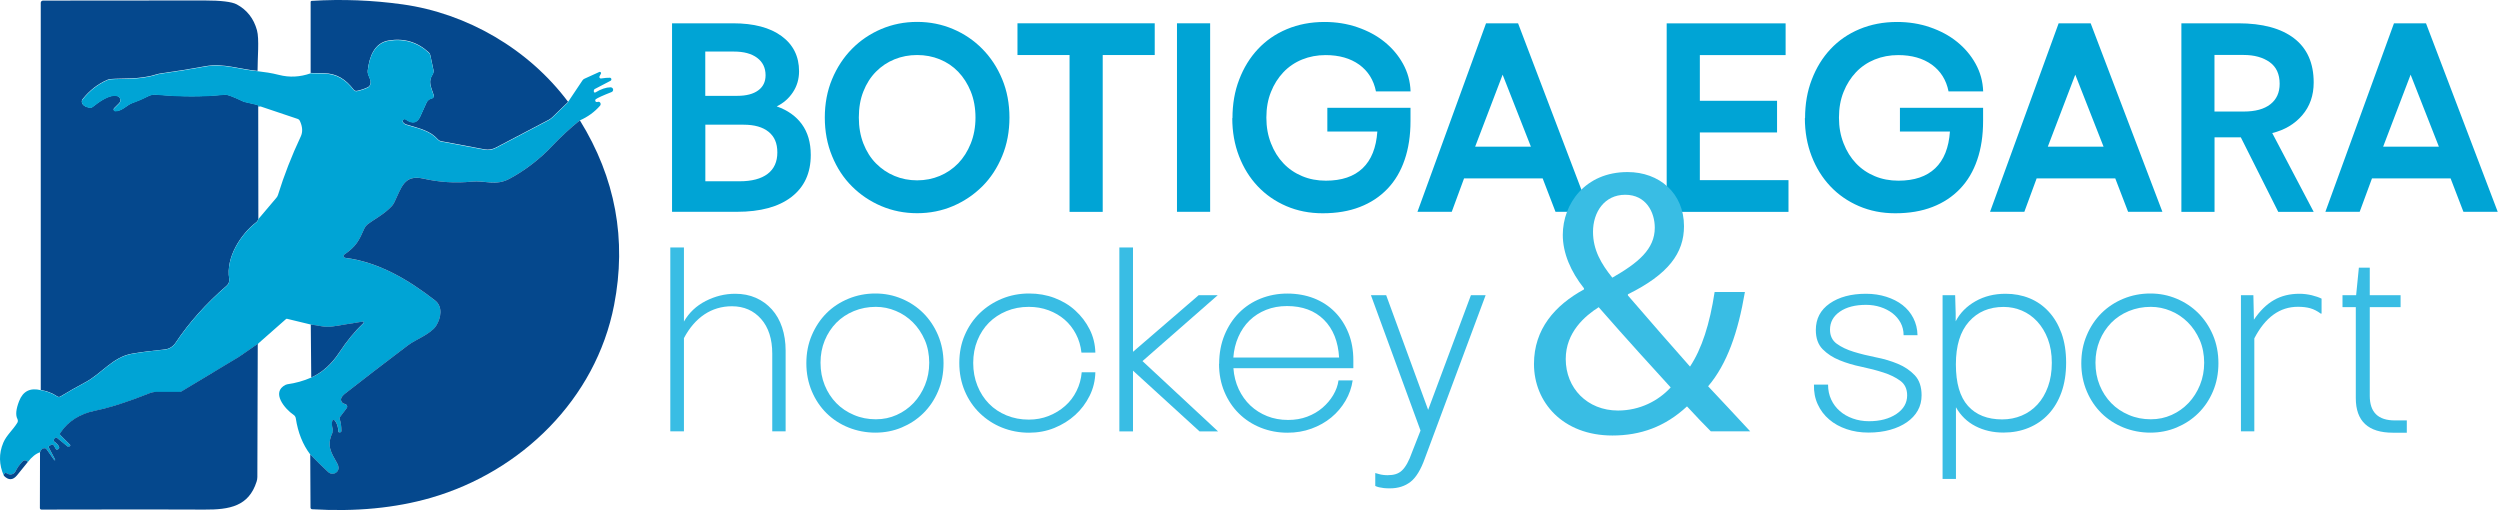 <svg xmlns="http://www.w3.org/2000/svg" width="761" height="156" viewBox="0 0 761 156" fill="none"><path d="M204.591 7.093H223.13C229.458 7.093 234.383 8.394 237.924 10.996C241.465 13.599 243.235 17.178 243.235 21.692C243.235 24.071 242.604 26.206 241.363 28.076C240.122 29.968 238.473 31.391 236.438 32.387C239.755 33.546 242.299 35.356 244.09 37.816C245.881 40.276 246.797 43.388 246.797 47.169C246.797 52.68 244.843 56.929 240.915 59.959C237.008 62.968 231.473 64.473 224.33 64.473H204.57V7.093H204.591ZM224.432 29.174C227.159 29.174 229.275 28.625 230.781 27.527C232.287 26.43 233.04 24.884 233.04 22.912C233.04 20.655 232.185 18.886 230.476 17.605C228.766 16.324 226.406 15.694 223.394 15.694H214.684V29.174H224.432ZM225.144 55.181C228.848 55.181 231.697 54.428 233.671 52.924C235.645 51.419 236.622 49.243 236.622 46.397C236.622 43.55 235.726 41.578 233.976 40.134C232.206 38.691 229.662 37.959 226.365 37.959H214.705V55.181H225.144Z" fill="#00A4D5"></path><path d="M251.07 35.783C251.07 31.553 251.803 27.649 253.288 24.091C254.774 20.533 256.789 17.462 259.332 14.88C261.876 12.298 264.868 10.285 268.246 8.841C271.644 7.398 275.287 6.666 279.174 6.666C283.061 6.666 286.703 7.398 290.102 8.841C293.5 10.285 296.471 12.298 299.015 14.88C301.559 17.462 303.594 20.533 305.059 24.091C306.544 27.649 307.277 31.553 307.277 35.783C307.277 40.012 306.544 43.937 305.059 47.515C303.573 51.114 301.559 54.184 299.015 56.726C296.451 59.268 293.48 61.281 290.102 62.724C286.724 64.168 283.061 64.9 279.174 64.9C275.287 64.9 271.644 64.168 268.246 62.724C264.847 61.281 261.876 59.268 259.332 56.726C256.768 54.184 254.754 51.094 253.288 47.515C251.803 43.916 251.07 40.012 251.07 35.783ZM261.428 35.783C261.428 38.691 261.897 41.313 262.812 43.693C263.748 46.072 265.01 48.084 266.638 49.731C268.266 51.379 270.138 52.66 272.295 53.554C274.432 54.449 276.732 54.896 279.174 54.896C281.616 54.896 283.895 54.449 286.052 53.554C288.189 52.66 290.061 51.379 291.669 49.731C293.256 48.084 294.538 46.072 295.494 43.693C296.451 41.313 296.939 38.67 296.939 35.783C296.939 32.895 296.451 30.171 295.494 27.832C294.538 25.494 293.256 23.481 291.669 21.834C290.081 20.187 288.209 18.927 286.052 18.052C283.895 17.178 281.616 16.751 279.174 16.751C276.732 16.751 274.452 17.178 272.295 18.052C270.138 18.927 268.266 20.187 266.638 21.834C265.01 23.481 263.728 25.494 262.812 27.832C261.876 30.171 261.428 32.834 261.428 35.783Z" fill="#00A4D5"></path><path d="M325.551 16.751H309.719V7.093H351.497V16.751H335.665V64.493H325.571V16.751H325.551Z" fill="#00A4D5"></path><path d="M358.273 7.093H368.367V64.473H358.273V7.093Z" fill="#00A4D5"></path><path d="M375.165 35.966C375.165 31.675 375.836 27.751 377.22 24.193C378.583 20.634 380.476 17.544 382.918 14.941C385.36 12.338 388.29 10.305 391.75 8.862C395.209 7.418 399.015 6.686 403.187 6.686C406.727 6.686 410.065 7.215 413.199 8.292C416.333 9.37 419.08 10.834 421.42 12.725C423.76 14.616 425.653 16.832 427.077 19.415C428.502 21.997 429.275 24.782 429.377 27.812H418.836C418.144 24.335 416.434 21.631 413.748 19.679C411.042 17.747 407.643 16.771 403.512 16.771C400.948 16.771 398.587 17.218 396.369 18.113C394.171 19.008 392.259 20.309 390.671 21.977C389.084 23.664 387.802 25.657 386.886 27.975C385.95 30.293 385.482 32.895 385.482 35.803C385.482 38.711 385.95 41.252 386.886 43.632C387.802 46.011 389.084 48.044 390.671 49.711C392.259 51.399 394.171 52.7 396.369 53.615C398.567 54.55 400.989 54.998 403.594 54.998C408.416 54.998 412.141 53.737 414.786 51.216C417.432 48.694 418.917 44.974 419.263 40.032H404.041V32.814H429.357V36.82C429.357 41.232 428.766 45.177 427.566 48.654C426.386 52.131 424.635 55.079 422.336 57.478C420.036 59.878 417.248 61.728 413.931 63.009C410.635 64.29 406.85 64.921 402.617 64.921C398.608 64.921 394.924 64.189 391.567 62.745C388.209 61.301 385.299 59.288 382.857 56.706C380.415 54.123 378.522 51.074 377.159 47.535C375.795 43.998 375.104 40.134 375.104 35.966H375.165Z" fill="#00A4D5"></path><path d="M452.352 7.093H462.099L483.935 64.473H473.495L469.588 54.306H445.657L441.912 64.473H431.473L452.352 7.093ZM466.007 44.648L457.399 22.729L449.035 44.648H466.007Z" fill="#00A4D5"></path><path d="M540.936 40.317H517.431V54.835H544.416V64.493H507.338V7.113H543.541V16.771H517.431V30.679H540.936V40.337V40.317Z" fill="#00A4D5"></path><path d="M549.462 35.966C549.462 31.675 550.134 27.751 551.518 24.193C552.881 20.634 554.774 17.544 557.216 14.941C559.658 12.338 562.588 10.305 566.048 8.862C569.507 7.418 573.313 6.686 577.484 6.686C581.025 6.686 584.363 7.215 587.497 8.292C590.63 9.37 593.378 10.834 595.718 12.725C598.058 14.616 599.951 16.832 601.375 19.415C602.8 21.997 603.573 24.782 603.675 27.812H593.134C592.442 24.335 590.732 21.631 588.046 19.679C585.34 17.747 581.941 16.771 577.81 16.771C575.246 16.771 572.885 17.218 570.667 18.113C568.469 19.008 566.556 20.309 564.969 21.977C563.382 23.664 562.1 25.657 561.184 27.975C560.248 30.293 559.78 32.895 559.78 35.803C559.78 38.711 560.248 41.252 561.184 43.632C562.1 46.011 563.382 48.044 564.969 49.711C566.556 51.399 568.469 52.7 570.667 53.615C572.865 54.55 575.287 54.998 577.891 54.998C582.714 54.998 586.438 53.737 589.084 51.216C591.729 48.694 593.215 44.974 593.561 40.032H578.339V32.814H603.654V36.82C603.654 41.232 603.064 45.177 601.864 48.654C600.683 52.131 598.933 55.079 596.634 57.478C594.334 59.878 591.546 61.728 588.229 63.009C584.932 64.29 581.147 64.921 576.915 64.921C572.906 64.921 569.222 64.189 565.865 62.745C562.507 61.301 559.597 59.288 557.155 56.706C554.713 54.123 552.82 51.074 551.457 47.535C550.093 43.998 549.401 40.134 549.401 35.966H549.462Z" fill="#00A4D5"></path><path d="M626.65 7.093H636.397L658.233 64.473H647.793L643.886 54.306H619.954L616.21 64.473H605.771L626.65 7.093ZM640.325 44.648L631.717 22.729L623.353 44.648H640.325Z" fill="#00A4D5"></path><path d="M663.992 7.093H681.31C688.677 7.093 694.354 8.618 698.323 11.668C702.291 14.717 704.285 19.191 704.285 25.108C704.285 29.052 703.125 32.367 700.805 35.071C698.485 37.776 695.433 39.585 691.668 40.5L704.285 64.493H693.5L682.104 41.801H674.106V64.493H664.013V7.113L663.992 7.093ZM682.958 33.953C686.499 33.953 689.206 33.221 691.098 31.736C692.991 30.252 693.927 28.178 693.927 25.515C693.927 22.566 692.91 20.35 690.875 18.906C688.84 17.462 686.194 16.73 682.958 16.73H674.086V33.953H682.958Z" fill="#00A4D5"></path><path d="M728.725 7.093H738.472L760.308 64.473H749.868L745.961 54.306H722.03L718.285 64.473H707.846L728.725 7.093ZM742.4 44.648L733.792 22.729L725.428 44.648H742.4Z" fill="#00A4D5"></path><path d="M204.041 75.331H208.192V97.881C209.739 95.177 211.957 93.082 214.827 91.618C217.696 90.154 220.687 89.422 223.781 89.422C226.1 89.422 228.196 89.829 230.089 90.662C231.982 91.496 233.589 92.675 234.953 94.18C236.316 95.705 237.354 97.515 238.066 99.65C238.778 101.785 239.145 104.144 239.145 106.746V131.289H235.075V107.661C235.075 103.188 233.935 99.65 231.676 97.088C229.417 94.526 226.446 93.225 222.804 93.225C219.711 93.225 216.902 94.058 214.42 95.705C211.937 97.373 209.861 99.772 208.192 102.924V131.289H204.041V75.311V75.331Z" fill="#39BDE4"></path><path d="M245.453 110.569C245.453 107.478 246.003 104.632 247.122 102.029C248.241 99.426 249.727 97.189 251.599 95.319C253.471 93.448 255.71 91.984 258.274 90.927C260.838 89.87 263.565 89.341 266.454 89.341C269.344 89.341 271.949 89.87 274.472 90.927C276.996 91.984 279.193 93.448 281.066 95.319C282.938 97.189 284.444 99.447 285.543 102.029C286.642 104.632 287.211 107.478 287.211 110.569C287.211 113.66 286.662 116.506 285.543 119.109C284.444 121.712 282.938 123.928 281.066 125.778C279.193 127.629 276.996 129.072 274.472 130.13C271.949 131.187 269.283 131.695 266.454 131.695C263.626 131.695 260.858 131.167 258.274 130.13C255.689 129.093 253.471 127.629 251.599 125.778C249.727 123.928 248.221 121.712 247.122 119.109C246.023 116.506 245.453 113.66 245.453 110.569ZM249.767 110.406C249.767 112.887 250.195 115.185 251.049 117.279C251.904 119.373 253.084 121.183 254.57 122.708C256.055 124.233 257.846 125.433 259.922 126.307C261.998 127.202 264.216 127.629 266.597 127.629C268.978 127.629 270.972 127.181 272.946 126.307C274.9 125.433 276.629 124.213 278.095 122.667C279.56 121.122 280.72 119.292 281.574 117.198C282.429 115.103 282.856 112.826 282.856 110.406C282.856 107.987 282.409 105.547 281.493 103.473C280.577 101.399 279.377 99.609 277.891 98.125C276.405 96.641 274.676 95.461 272.702 94.648C270.728 93.814 268.713 93.407 266.597 93.407C264.216 93.407 261.998 93.835 259.922 94.689C257.846 95.543 256.055 96.742 254.57 98.247C253.084 99.772 251.904 101.561 251.049 103.635C250.195 105.709 249.767 107.966 249.767 110.386V110.406Z" fill="#39BDE4"></path><path d="M292.014 110.488C292.014 107.397 292.563 104.55 293.682 101.988C294.781 99.426 296.308 97.189 298.241 95.319C300.174 93.448 302.433 91.984 304.997 90.927C307.561 89.87 310.329 89.341 313.259 89.341C316.027 89.341 318.611 89.788 321.012 90.703C323.414 91.618 325.53 92.879 327.321 94.526C329.112 96.153 330.577 98.064 331.676 100.24C332.775 102.415 333.365 104.794 333.426 107.336H329.193C328.969 105.282 328.42 103.412 327.524 101.704C326.629 99.996 325.489 98.531 324.085 97.311C322.681 96.091 321.033 95.136 319.181 94.445C317.329 93.753 315.314 93.407 313.157 93.407C310.715 93.407 308.477 93.835 306.401 94.689C304.325 95.543 302.535 96.722 301.049 98.206C299.563 99.691 298.383 101.5 297.529 103.595C296.674 105.689 296.246 107.987 296.246 110.488C296.246 112.989 296.674 115.286 297.529 117.421C298.383 119.556 299.563 121.366 301.049 122.891C302.535 124.416 304.325 125.595 306.401 126.449C308.477 127.303 310.736 127.73 313.157 127.73C315.314 127.73 317.329 127.364 319.222 126.612C321.114 125.86 322.763 124.863 324.207 123.582C325.652 122.322 326.812 120.797 327.687 119.028C328.583 117.259 329.091 115.347 329.275 113.314H333.426C333.365 115.856 332.795 118.255 331.676 120.492C330.557 122.728 329.112 124.68 327.28 126.327C325.449 127.995 323.332 129.296 320.931 130.272C318.53 131.248 315.966 131.716 313.259 131.716C310.329 131.716 307.581 131.187 304.997 130.15C302.413 129.113 300.174 127.629 298.241 125.758C296.308 123.887 294.781 121.63 293.682 119.048C292.583 116.445 292.014 113.599 292.014 110.508V110.488Z" fill="#39BDE4"></path><path d="M340.732 75.331H344.884V107.092L364.888 89.849H370.688L347.774 109.918L370.769 131.309H365.132L344.884 112.826V131.309H340.732V75.331Z" fill="#39BDE4"></path><path d="M371.115 110.732C371.115 107.519 371.664 104.611 372.743 101.988C373.821 99.365 375.287 97.108 377.139 95.237C378.99 93.367 381.188 91.903 383.732 90.886C386.276 89.87 388.982 89.361 391.872 89.361C394.762 89.361 397.509 89.849 399.971 90.805C402.434 91.781 404.55 93.163 406.32 94.953C408.091 96.742 409.475 98.897 410.472 101.378C411.469 103.859 411.957 106.624 411.957 109.674V112.074H375.449C375.612 114.392 376.162 116.527 377.057 118.458C377.973 120.39 379.153 122.057 380.618 123.44C382.084 124.823 383.793 125.9 385.726 126.673C387.659 127.446 389.796 127.832 392.116 127.832C394.212 127.832 396.145 127.507 397.916 126.836C399.686 126.165 401.233 125.27 402.556 124.131C403.878 122.993 404.977 121.712 405.832 120.268C406.687 118.824 407.236 117.34 407.44 115.795H411.754C411.428 118.011 410.696 120.085 409.556 122.017C408.416 123.948 406.992 125.636 405.242 127.08C403.492 128.523 401.497 129.642 399.218 130.475C396.939 131.309 394.517 131.716 391.913 131.716C389.043 131.716 386.316 131.207 383.773 130.191C381.229 129.174 379.011 127.73 377.139 125.88C375.246 124.03 373.781 121.813 372.702 119.251C371.624 116.689 371.074 113.843 371.074 110.752L371.115 110.732ZM391.77 93.163C389.45 93.163 387.314 93.55 385.38 94.323C383.447 95.095 381.778 96.173 380.354 97.555C378.929 98.938 377.81 100.606 376.955 102.537C376.101 104.469 375.592 106.584 375.429 108.841H407.623C407.338 103.981 405.812 100.138 403.024 97.352C400.236 94.567 396.471 93.163 391.77 93.163Z" fill="#39BDE4"></path><path d="M418.652 143.997C419.038 144.099 419.425 144.221 419.812 144.322C420.198 144.424 420.605 144.526 421.053 144.566C421.501 144.627 421.928 144.648 422.376 144.648C423.312 144.648 424.146 144.546 424.858 144.322C425.571 144.099 426.222 143.733 426.771 143.204C427.321 142.675 427.85 141.964 428.359 141.049C428.867 140.134 429.356 138.995 429.844 137.612L432.408 131.065L417.309 89.849H421.948L434.728 124.762L447.752 89.849H452.229L433.731 139.524C432.51 142.96 431.065 145.339 429.376 146.661C427.687 147.982 425.591 148.653 423.108 148.653C422.396 148.653 421.765 148.633 421.236 148.572C420.707 148.511 420.219 148.43 419.791 148.328C419.344 148.226 418.957 148.084 418.631 147.921V144.017L418.652 143.997Z" fill="#39BDE4"></path><path d="M556.462 117.116C556.462 118.784 556.788 120.288 557.419 121.63C558.049 122.993 558.925 124.152 560.023 125.107C561.122 126.083 562.445 126.836 563.971 127.385C565.498 127.934 567.146 128.218 568.916 128.218C572.295 128.218 575.062 127.486 577.26 126.022C579.437 124.558 580.536 122.667 580.536 120.349C580.536 118.418 579.844 116.933 578.461 115.917C577.077 114.9 575.367 114.046 573.312 113.395C571.257 112.724 569.038 112.155 566.637 111.647C564.236 111.159 561.997 110.488 559.962 109.654C557.907 108.82 556.198 107.702 554.814 106.299C553.43 104.896 552.738 102.944 552.738 100.463C552.738 97.027 554.142 94.343 556.971 92.371C559.8 90.418 563.463 89.422 568.001 89.422C570.219 89.422 572.274 89.727 574.187 90.337C576.1 90.947 577.748 91.781 579.132 92.859C580.516 93.936 581.615 95.258 582.408 96.803C583.202 98.349 583.65 100.097 583.69 102.029H579.458C579.458 100.646 579.152 99.385 578.542 98.247C577.931 97.108 577.097 96.153 576.059 95.339C575.001 94.546 573.8 93.916 572.417 93.469C571.033 93.021 569.568 92.797 568.021 92.797C564.704 92.797 562.038 93.489 560.044 94.871C558.049 96.254 557.052 98.084 557.052 100.341C557.052 102.212 557.744 103.656 559.128 104.652C560.512 105.648 562.221 106.462 564.277 107.092C566.332 107.722 568.57 108.271 570.992 108.759C573.414 109.227 575.673 109.898 577.708 110.752C579.763 111.606 581.472 112.765 582.856 114.229C584.24 115.693 584.932 117.726 584.932 120.329C584.932 122.037 584.545 123.582 583.772 124.965C582.999 126.348 581.879 127.527 580.455 128.523C579.01 129.52 577.321 130.292 575.347 130.841C573.393 131.39 571.175 131.675 568.754 131.675C566.332 131.675 564.154 131.329 562.119 130.638C560.064 129.947 558.294 128.971 556.808 127.69C555.323 126.429 554.142 124.884 553.328 123.094C552.494 121.305 552.107 119.292 552.168 117.076H556.483L556.462 117.116Z" fill="#39BDE4"></path><path d="M591.321 89.849H595.147L595.31 95.481V97.799C596.633 95.258 598.647 93.225 601.334 91.7C604.02 90.174 607.072 89.422 610.511 89.422C613.116 89.422 615.538 89.87 617.776 90.784C620.015 91.7 621.968 93.062 623.617 94.851C625.285 96.641 626.568 98.837 627.524 101.439C628.46 104.042 628.928 107.031 628.928 110.386C628.928 113.741 628.46 116.75 627.524 119.373C626.588 121.996 625.265 124.233 623.576 126.043C621.887 127.873 619.872 129.255 617.512 130.231C615.151 131.207 612.607 131.675 609.84 131.675C606.686 131.675 603.857 131.024 601.334 129.723C598.81 128.422 596.836 126.51 595.391 123.969V145.786H591.321V89.808V89.849ZM595.371 110.915C595.371 116.608 596.592 120.817 599.054 123.562C601.517 126.307 604.997 127.669 609.474 127.669C611.57 127.669 613.544 127.283 615.395 126.51C617.247 125.738 618.855 124.599 620.218 123.115C621.582 121.63 622.64 119.821 623.413 117.686C624.187 115.551 624.573 113.131 624.573 110.427C624.573 107.722 624.166 105.323 623.373 103.208C622.579 101.114 621.48 99.325 620.137 97.861C618.773 96.397 617.227 95.299 615.456 94.546C613.686 93.794 611.834 93.428 609.901 93.428C605.526 93.428 602.005 94.912 599.36 97.901C596.694 100.89 595.371 105.221 595.371 110.915Z" fill="#39BDE4"></path><path d="M633.548 110.569C633.548 107.478 634.097 104.632 635.217 102.029C636.315 99.426 637.821 97.189 639.694 95.319C641.586 93.448 643.804 91.984 646.368 90.927C648.932 89.87 651.659 89.341 654.549 89.341C657.439 89.341 660.044 89.87 662.567 90.927C665.09 91.984 667.288 93.448 669.16 95.319C671.033 97.189 672.538 99.447 673.637 102.029C674.736 104.632 675.286 107.478 675.286 110.569C675.286 113.66 674.736 116.506 673.637 119.109C672.538 121.712 671.033 123.928 669.16 125.778C667.288 127.629 665.09 129.072 662.567 130.13C660.044 131.187 657.378 131.695 654.549 131.695C651.72 131.695 648.953 131.167 646.368 130.13C643.784 129.072 641.566 127.629 639.694 125.778C637.821 123.928 636.315 121.712 635.217 119.109C634.118 116.506 633.548 113.66 633.548 110.569ZM637.862 110.406C637.862 112.887 638.289 115.185 639.144 117.279C639.999 119.373 641.179 121.183 642.665 122.708C644.15 124.233 645.941 125.433 648.017 126.307C650.092 127.202 652.311 127.629 654.692 127.629C657.072 127.629 659.067 127.181 661.041 126.307C662.994 125.433 664.724 124.213 666.189 122.667C667.654 121.122 668.814 119.292 669.669 117.198C670.524 115.103 670.951 112.826 670.951 110.406C670.951 107.987 670.503 105.547 669.588 103.473C668.672 101.399 667.471 99.609 665.986 98.125C664.5 96.641 662.77 95.461 660.797 94.648C658.823 93.814 656.788 93.407 654.692 93.407C652.311 93.407 650.092 93.835 648.017 94.689C645.941 95.543 644.15 96.742 642.665 98.247C641.179 99.772 639.999 101.561 639.144 103.635C638.289 105.709 637.862 107.966 637.862 110.386V110.406Z" fill="#39BDE4"></path><path d="M682.104 89.849H685.929L686.092 97.311C687.924 94.607 689.959 92.615 692.197 91.334C694.436 90.052 697.02 89.422 699.95 89.422C701.212 89.422 702.474 89.585 703.695 89.87C704.916 90.174 705.913 90.52 706.686 90.906V95.461H706.442C705.384 94.689 704.326 94.139 703.247 93.835C702.169 93.529 700.907 93.387 699.482 93.387C693.947 93.387 689.531 96.6 686.214 103.005V131.289H682.144V89.829L682.104 89.849Z" fill="#39BDE4"></path><path d="M717.126 93.489H713.056V89.849H717.207L718.041 81.472H721.358V89.849H730.74V93.489H721.358V120.512C721.358 125.494 723.902 127.974 728.99 127.974H732.632V131.716H728.4C720.87 131.716 717.105 128.198 717.105 121.183V93.489H717.126Z" fill="#39BDE4"></path><path d="M520.788 131.309C518.591 129.113 516.515 126.937 513.524 123.704C506.828 129.926 499.34 132.57 490.813 132.57C475.713 132.57 466.942 122.423 466.942 110.793C466.942 100.199 473.292 92.94 482.164 88.1V87.755C478.135 82.692 475.713 77.039 475.713 71.508C475.713 62.053 482.51 52.375 495.432 52.375C505.119 52.375 512.608 58.821 512.608 68.845C512.608 77.019 507.887 83.485 495.534 89.585V89.93C502.107 97.535 509.494 106.055 514.439 111.586C518.021 106.177 520.443 98.674 521.928 88.894H531.147C529.071 101.114 525.734 110.793 519.954 117.584C524.106 121.956 528.135 126.348 532.754 131.289H520.768L520.788 131.309ZM508.558 117.93C503.939 112.867 495.29 103.412 486.641 93.509C482.49 96.153 476.609 101.114 476.609 109.288C476.609 118.153 483.182 124.965 492.522 124.965C499.217 124.965 504.854 121.976 508.558 117.93ZM484.911 70.573C484.911 76.104 487.455 80.374 490.793 84.522C498.627 80.028 503.715 75.88 503.715 69.312C503.715 64.595 501.069 59.288 494.72 59.288C488.371 59.288 484.911 64.595 484.911 70.573Z" fill="#39BDE4"></path><path d="M172.906 31.045L168.165 35.641C167.819 35.966 167.432 36.251 167.025 36.474L150.867 44.953C149.85 45.482 148.669 45.665 147.53 45.462L134.221 42.961C133.895 42.9 133.59 42.717 133.346 42.472C130.904 39.748 127.892 39.158 123.802 37.918C123.252 37.755 122.865 37.491 122.642 37.105C122.479 36.82 122.581 36.454 122.865 36.291C123.069 36.19 123.313 36.19 123.496 36.312C125.511 37.755 126.976 37.471 127.912 35.437C128.889 33.282 129.52 31.879 129.825 31.208C130.029 30.781 130.334 30.435 130.741 30.191C130.944 30.069 131.189 29.988 131.433 29.927C131.84 29.846 132.125 29.439 132.043 29.032C132.043 28.991 132.043 28.971 132.023 28.951C131.148 26.226 130.273 24.864 131.697 22.607C131.942 22.221 132.023 21.733 131.942 21.285L130.985 16.751C130.924 16.446 130.761 16.161 130.537 15.958C127.098 12.786 123.049 11.566 118.409 12.298C113.891 13.009 112.406 17.361 111.937 21.448C111.897 21.834 111.937 22.241 112.06 22.607C112.202 22.993 112.385 23.461 112.609 23.989C113.057 25.026 112.772 26.165 111.958 26.552C110.94 27.04 109.841 27.405 108.641 27.649C108.254 27.731 107.867 27.568 107.644 27.263C105.303 24.213 102.536 22.302 98.527 22.282C97.204 22.282 95.881 22.241 94.559 22.2V0.606C94.559 0.423 94.701 0.26 94.884 0.26C104.184 -0.309 113.423 0.057 122.601 1.338C142.157 4.083 160.879 14.88 172.947 31.025L172.906 31.045Z" fill="#05488D"></path><path d="M78.36 21.57C72.926 21.102 68.042 19.15 62.548 20.146C57.806 21.021 53.309 21.733 49.076 22.322C48.567 22.383 48.079 22.505 47.59 22.648C42.422 24.274 37.151 23.745 33.712 24.05C33.345 24.071 32.979 24.172 32.633 24.315C29.744 25.576 27.24 27.527 25.144 30.171C24.921 30.456 24.839 30.862 24.941 31.208C25.144 31.98 25.918 32.509 27.22 32.753C27.566 32.814 27.912 32.733 28.197 32.509C30.13 31.005 33.223 28.646 35.625 29.195C36.337 29.358 36.785 30.049 36.622 30.761C36.561 31.005 36.439 31.228 36.276 31.391L34.75 32.916C34.546 33.119 34.546 33.444 34.75 33.648C34.851 33.749 34.973 33.81 35.116 33.81C37.171 33.81 38.677 31.879 40.264 31.33C41.811 30.781 43.439 30.09 45.087 29.256C45.84 28.869 46.695 28.707 47.55 28.768C55.018 29.459 61.998 29.459 68.51 28.768C69.121 28.707 70.932 29.378 73.944 30.801C74.147 30.903 74.371 30.984 74.595 31.025L78.136 31.838C78.299 31.879 78.421 31.94 78.543 32.041C78.787 32.245 78.787 32.367 78.604 32.428L78.644 66.629L78.461 67.076C78.38 67.299 78.217 67.483 78.034 67.625C73.231 71.285 68.693 78.442 69.772 84.847C69.894 85.64 69.609 86.433 69.019 86.942C62.772 92.35 57.562 98.145 53.431 104.367C52.678 105.506 51.437 106.258 50.073 106.38C46.166 106.766 42.869 107.193 40.142 107.661C34.302 108.698 30.924 113.741 25.938 116.384C23.374 117.746 20.851 119.19 18.368 120.695C18.083 120.878 17.737 120.857 17.452 120.674C15.987 119.678 14.298 119.027 12.405 118.702V0.85C12.405 0.484 12.71 0.179 13.097 0.179C25.124 0.159 41.465 0.138 62.141 0.138C67.289 0.138 70.586 0.545 72.072 1.338C75.165 3.005 77.22 5.608 78.217 9.187C78.97 11.851 78.38 17.849 78.4 21.57H78.36Z" fill="#05488D"></path><path d="M172.906 31.045L177.301 24.477C177.444 24.254 177.647 24.071 177.891 23.969L182.409 21.916C182.613 21.834 182.836 21.916 182.938 22.119C182.979 22.2 182.979 22.302 182.938 22.383C182.918 22.444 182.775 22.709 182.511 23.197C182.389 23.42 182.45 23.705 182.674 23.827C182.755 23.888 182.877 23.908 182.979 23.888C184.057 23.725 184.953 23.644 185.645 23.664C185.909 23.664 186.113 23.908 186.113 24.172C186.113 24.335 186.011 24.498 185.869 24.579L181.046 27.101C180.863 27.202 180.761 27.365 180.761 27.568V27.853C180.761 28.036 180.903 28.178 181.086 28.178C181.147 28.178 181.208 28.178 181.249 28.137C182.959 27.101 184.485 26.592 185.848 26.572C186.276 26.572 186.622 26.877 186.642 27.304C186.642 27.629 186.438 27.934 186.133 28.036C183.528 29.052 181.941 29.785 181.371 30.191C181.168 30.354 181.127 30.659 181.29 30.883C181.412 31.045 181.615 31.106 181.819 31.045C182.206 30.923 182.491 30.984 182.674 31.208C182.898 31.492 182.898 31.899 182.653 32.184C180.964 34.095 178.929 35.58 176.528 36.637C173.76 38.833 170.871 41.517 167.859 44.689C164.237 48.491 159.556 52.05 155.079 54.428C150.867 56.685 147.631 54.855 143.663 55.282C138.738 55.791 133.813 55.506 128.889 54.367C122.926 53.005 122.234 57.214 119.996 61.688C119.792 62.114 119.507 62.501 119.182 62.846C116.618 65.469 114.298 66.466 111.856 68.337C111.469 68.641 111.164 69.028 110.96 69.475C109.251 73.318 108.478 74.945 104.855 77.466C104.591 77.649 104.53 77.995 104.713 78.259C104.815 78.381 104.957 78.483 105.099 78.503C115.376 79.784 124.513 85.294 132.45 91.476C134.851 93.347 134.281 96.803 132.775 99.182C131.188 101.683 126.406 103.432 124.31 105.038C116.76 110.731 110.329 115.673 105.038 119.841C103.716 120.878 103.451 121.813 104.265 122.647C104.347 122.728 104.469 122.809 104.591 122.85L105.181 123.053C105.588 123.196 105.791 123.623 105.669 124.029C105.649 124.111 105.608 124.192 105.547 124.253L103.553 126.896C103.39 127.1 103.349 127.364 103.431 127.608C103.777 128.625 103.94 129.824 103.94 131.227C103.94 131.431 103.756 131.614 103.553 131.614H103.227C103.085 131.614 102.983 131.512 102.983 131.37C102.983 130.007 102.617 128.869 101.884 127.974C101.742 127.791 101.457 127.771 101.294 127.913C101.233 127.974 101.172 128.055 101.152 128.137C100.989 128.808 101.029 129.662 101.294 130.719C101.375 131.085 101.355 131.451 101.192 131.797C99.361 135.721 100.785 137.734 102.678 141.109C103.187 142.024 103.207 142.817 102.719 143.488C102.128 144.302 100.968 144.485 100.114 143.875C100.053 143.834 99.992 143.773 99.931 143.733C98.058 142.004 96.227 140.215 94.456 138.364C92.157 135.335 90.692 131.654 90.04 127.344C89.979 126.917 89.735 126.51 89.349 126.266C86.784 124.538 82.368 119.414 86.947 117.136C87.11 117.055 87.273 117.014 87.456 116.974C89.939 116.628 92.381 115.957 94.762 114.92C98.119 113.436 100.989 110.894 103.349 107.254C105.608 103.798 108.05 100.829 110.675 98.349C110.777 98.247 110.777 98.084 110.675 97.983C110.614 97.921 110.533 97.901 110.452 97.901L101.416 99.365C100.338 99.528 99.259 99.528 98.18 99.365L94.619 98.796L87.395 97.047C87.252 97.007 87.13 97.047 87.029 97.149L78.644 104.53C78.461 104.875 78.4 104.936 78.482 104.692L72.865 108.576C72.865 108.576 72.824 108.576 72.804 108.617L55.303 119.149C55.099 119.271 54.876 119.333 54.652 119.333H47.59C46.878 119.333 46.166 119.475 45.515 119.739C39.043 122.342 33.529 124.111 28.95 125.046C24.31 126.002 20.769 128.279 18.368 131.817C18.205 132.041 18.246 132.346 18.429 132.529L21.339 135.416C21.441 135.538 21.441 135.721 21.339 135.823C21.339 135.823 21.298 135.843 21.278 135.863L21.034 136.006C20.891 136.087 20.728 136.067 20.606 135.965L17.371 133.322C17.208 133.179 16.964 133.2 16.821 133.362L16.557 133.627C16.312 133.871 16.312 134.257 16.557 134.481C16.577 134.501 16.618 134.521 16.638 134.542C17.371 135.05 17.839 135.579 18.002 136.128C18.062 136.351 17.981 136.575 17.778 136.697L17.493 136.86C17.33 136.961 17.126 136.9 17.025 136.738L16.373 135.619C16.231 135.355 15.885 135.253 15.6 135.416L14.969 135.782C14.827 135.863 14.766 136.046 14.847 136.209L16.76 139.889C16.76 139.889 16.801 140.072 16.76 140.154C16.658 140.174 16.557 140.154 16.496 140.052L14.135 136.717C14.013 136.555 13.85 136.473 13.647 136.453C12.955 136.433 12.466 136.839 12.181 137.673C10.92 138.08 9.678 139.076 8.457 140.662C7.908 139.971 7.318 139.95 6.728 140.621C5.832 141.618 5.14 142.573 4.693 143.529C4.57 143.793 4.367 143.997 4.143 144.159C3.492 144.586 2.78 144.546 2.006 144.058C1.762 143.915 1.457 143.976 1.294 144.22C1.274 144.261 1.253 144.302 1.233 144.363C1.192 144.505 1.192 144.647 1.192 144.851C-0.334 141.435 -0.395 138.08 1.009 134.745C1.966 132.488 3.919 130.902 5.262 128.706C5.486 128.36 5.486 127.913 5.303 127.527C4.693 126.388 4.855 124.578 5.812 122.118C6.972 119.088 9.17 117.97 12.405 118.763C14.298 119.088 15.966 119.739 17.452 120.735C17.717 120.918 18.083 120.939 18.368 120.756C20.851 119.251 23.354 117.807 25.938 116.445C30.924 113.802 34.302 108.759 40.142 107.722C42.849 107.234 46.166 106.807 50.073 106.441C51.437 106.319 52.678 105.567 53.431 104.428C57.582 98.206 62.772 92.391 69.019 87.002C69.609 86.494 69.894 85.701 69.772 84.908C68.693 78.503 73.252 71.346 78.034 67.686C78.217 67.543 78.36 67.34 78.461 67.137L78.644 66.689L84.119 60.224C84.343 59.98 84.505 59.675 84.607 59.37C86.479 53.331 88.799 47.393 91.546 41.557C92.198 40.175 92.116 38.569 91.261 36.759C91.139 36.495 90.915 36.291 90.651 36.21L79.459 32.448C79.296 32.387 79.112 32.387 78.95 32.428L78.604 32.529C78.807 32.489 78.787 32.346 78.543 32.143C78.421 32.041 78.299 31.98 78.136 31.94L74.595 31.127C74.371 31.086 74.147 31.005 73.944 30.903C70.952 29.48 69.141 28.808 68.51 28.869C61.998 29.561 55.018 29.561 47.55 28.869C46.695 28.788 45.84 28.951 45.087 29.358C43.419 30.212 41.811 30.903 40.264 31.431C38.677 31.98 37.151 33.932 35.116 33.912C34.831 33.912 34.587 33.668 34.587 33.383C34.587 33.241 34.648 33.119 34.749 33.017L36.276 31.492C36.785 30.984 36.785 30.151 36.276 29.642C36.093 29.459 35.869 29.337 35.645 29.297C33.244 28.747 30.171 31.106 28.217 32.611C27.953 32.814 27.586 32.916 27.24 32.855C25.938 32.59 25.185 32.082 24.961 31.309C24.859 30.944 24.921 30.557 25.165 30.273C27.261 27.629 29.764 25.677 32.654 24.416C32.999 24.274 33.366 24.172 33.732 24.152C37.171 23.867 42.442 24.396 47.611 22.749C48.099 22.607 48.608 22.485 49.096 22.424C53.329 21.834 57.826 21.122 62.568 20.248C68.062 19.252 72.947 21.204 78.38 21.672C80.659 21.956 82.389 22.16 84.953 22.81C88.107 23.623 91.302 23.461 94.558 22.322C95.881 22.363 97.204 22.383 98.526 22.404C102.535 22.444 105.303 24.335 107.643 27.385C107.887 27.69 108.274 27.832 108.64 27.771C109.841 27.527 110.94 27.162 111.957 26.674C112.771 26.267 113.056 25.148 112.609 24.111C112.385 23.583 112.202 23.136 112.059 22.729C111.917 22.363 111.876 21.956 111.937 21.57C112.405 17.462 113.891 13.132 118.408 12.42C123.048 11.688 127.098 12.908 130.537 16.08C130.761 16.283 130.924 16.568 130.985 16.873L131.941 21.407C132.043 21.875 131.941 22.343 131.697 22.729C130.272 24.986 131.147 26.348 132.023 29.073C132.145 29.48 131.941 29.907 131.534 30.029C131.514 30.029 131.473 30.029 131.432 30.049C131.188 30.09 130.964 30.171 130.74 30.313C130.354 30.557 130.028 30.903 129.825 31.33C129.519 32.001 128.889 33.424 127.912 35.559C126.996 37.593 125.511 37.877 123.496 36.434C123.231 36.251 122.845 36.332 122.662 36.596C122.539 36.779 122.519 37.023 122.641 37.227C122.885 37.613 123.272 37.877 123.801 38.04C127.891 39.26 130.903 39.87 133.345 42.594C133.589 42.859 133.895 43.022 134.22 43.083L147.529 45.584C148.669 45.807 149.849 45.624 150.867 45.075L167.025 36.596C167.432 36.373 167.818 36.088 168.164 35.763L172.906 31.167V31.045Z" fill="#00A4D5"></path><path d="M176.528 36.657C187.355 54.164 190.814 72.912 186.927 92.879C181.372 121.488 158.681 143.59 131.148 151.54C120.342 154.651 108.315 155.81 95.027 155.017C94.742 155.017 94.518 154.773 94.518 154.489L94.436 138.324C96.227 140.174 98.038 141.984 99.911 143.692C100.684 144.403 101.864 144.363 102.556 143.631C102.597 143.57 102.658 143.529 102.699 143.468C103.187 142.797 103.167 142.004 102.658 141.089C100.765 137.714 99.361 135.701 101.172 131.776C101.315 131.431 101.356 131.065 101.274 130.699C101.01 129.641 100.969 128.787 101.132 128.116C101.193 127.893 101.417 127.75 101.64 127.811C101.722 127.832 101.803 127.893 101.864 127.954C102.597 128.848 102.963 129.987 102.963 131.349C102.963 131.492 103.065 131.593 103.207 131.593H103.533C103.736 131.593 103.92 131.431 103.92 131.207C103.92 129.824 103.757 128.625 103.411 127.588C103.329 127.344 103.37 127.079 103.533 126.876L105.527 124.233C105.792 123.887 105.731 123.419 105.385 123.155C105.324 123.094 105.242 123.074 105.161 123.033L104.571 122.83C104.449 122.789 104.327 122.728 104.245 122.626C103.452 121.793 103.696 120.878 105.019 119.82C110.33 115.652 116.76 110.711 124.29 105.018C126.406 103.411 131.168 101.663 132.756 99.162C134.261 96.783 134.852 93.347 132.43 91.456C124.493 85.274 115.336 79.764 105.08 78.483C104.774 78.442 104.55 78.157 104.591 77.853C104.591 77.69 104.693 77.547 104.835 77.466C108.478 74.924 109.231 73.318 110.94 69.475C111.144 69.028 111.449 68.641 111.836 68.337C114.257 66.466 116.598 65.469 119.162 62.846C119.487 62.501 119.772 62.114 119.976 61.688C122.194 57.234 122.906 53.026 128.869 54.367C133.793 55.486 138.718 55.791 143.643 55.282C147.611 54.876 150.847 56.685 155.059 54.428C159.536 52.05 164.217 48.511 167.839 44.689C170.851 41.517 173.74 38.833 176.508 36.637L176.528 36.657Z" fill="#05488D"></path><path d="M94.741 114.879L94.599 98.775L98.16 99.345C99.218 99.507 100.317 99.507 101.396 99.345L110.431 97.881C110.573 97.881 110.695 97.962 110.716 98.105C110.716 98.186 110.716 98.267 110.634 98.328C108.03 100.809 105.588 103.777 103.308 107.234C100.927 110.853 98.079 113.416 94.721 114.9L94.741 114.879Z" fill="#05488D"></path><path d="M78.461 104.652L78.339 145.196C78.339 145.684 78.258 146.172 78.095 146.64C75.694 154.123 69.914 155.16 62.242 155.119C54.021 155.058 37.476 155.058 12.609 155.119C12.344 155.119 12.141 154.916 12.141 154.651L12.181 137.653C12.466 136.799 12.955 136.392 13.646 136.433C13.85 136.433 14.013 136.534 14.135 136.697L16.495 140.032C16.495 140.032 16.658 140.154 16.76 140.133C16.76 140.133 16.801 139.95 16.76 139.869L14.847 136.189C14.786 136.026 14.847 135.843 14.969 135.762L15.6 135.396C15.865 135.233 16.211 135.335 16.373 135.599L17.025 136.717C17.106 136.88 17.33 136.921 17.493 136.839L17.778 136.677C17.981 136.575 18.062 136.331 18.001 136.107C17.839 135.558 17.371 135.03 16.638 134.521C16.353 134.338 16.292 133.952 16.475 133.667C16.475 133.647 16.516 133.606 16.536 133.586L16.801 133.322C16.943 133.179 17.187 133.159 17.35 133.281L20.586 135.924C20.708 136.026 20.871 136.026 21.013 135.965L21.257 135.823C21.4 135.741 21.441 135.558 21.359 135.436C21.359 135.436 21.339 135.396 21.319 135.375L18.408 132.488C18.225 132.305 18.185 132 18.347 131.776C20.749 128.218 24.269 125.961 28.929 125.005C33.488 124.07 39.023 122.281 45.494 119.698C46.166 119.434 46.858 119.292 47.57 119.292H54.631C54.855 119.292 55.099 119.231 55.283 119.109L72.784 108.576C72.784 108.576 72.824 108.556 72.845 108.535L78.461 104.652Z" fill="#05488D"></path><path d="M8.437 140.662C7.379 142.004 6.3 143.346 5.181 144.688C3.919 146.213 2.597 146.254 1.192 144.83C1.192 144.647 1.192 144.485 1.233 144.342C1.314 144.078 1.579 143.915 1.864 143.976C1.905 143.976 1.966 144.017 2.006 144.037C2.78 144.525 3.492 144.566 4.143 144.139C4.387 143.976 4.57 143.773 4.693 143.509C5.14 142.553 5.812 141.577 6.728 140.601C7.338 139.951 7.908 139.95 8.457 140.642L8.437 140.662Z" fill="#05488D"></path></svg>